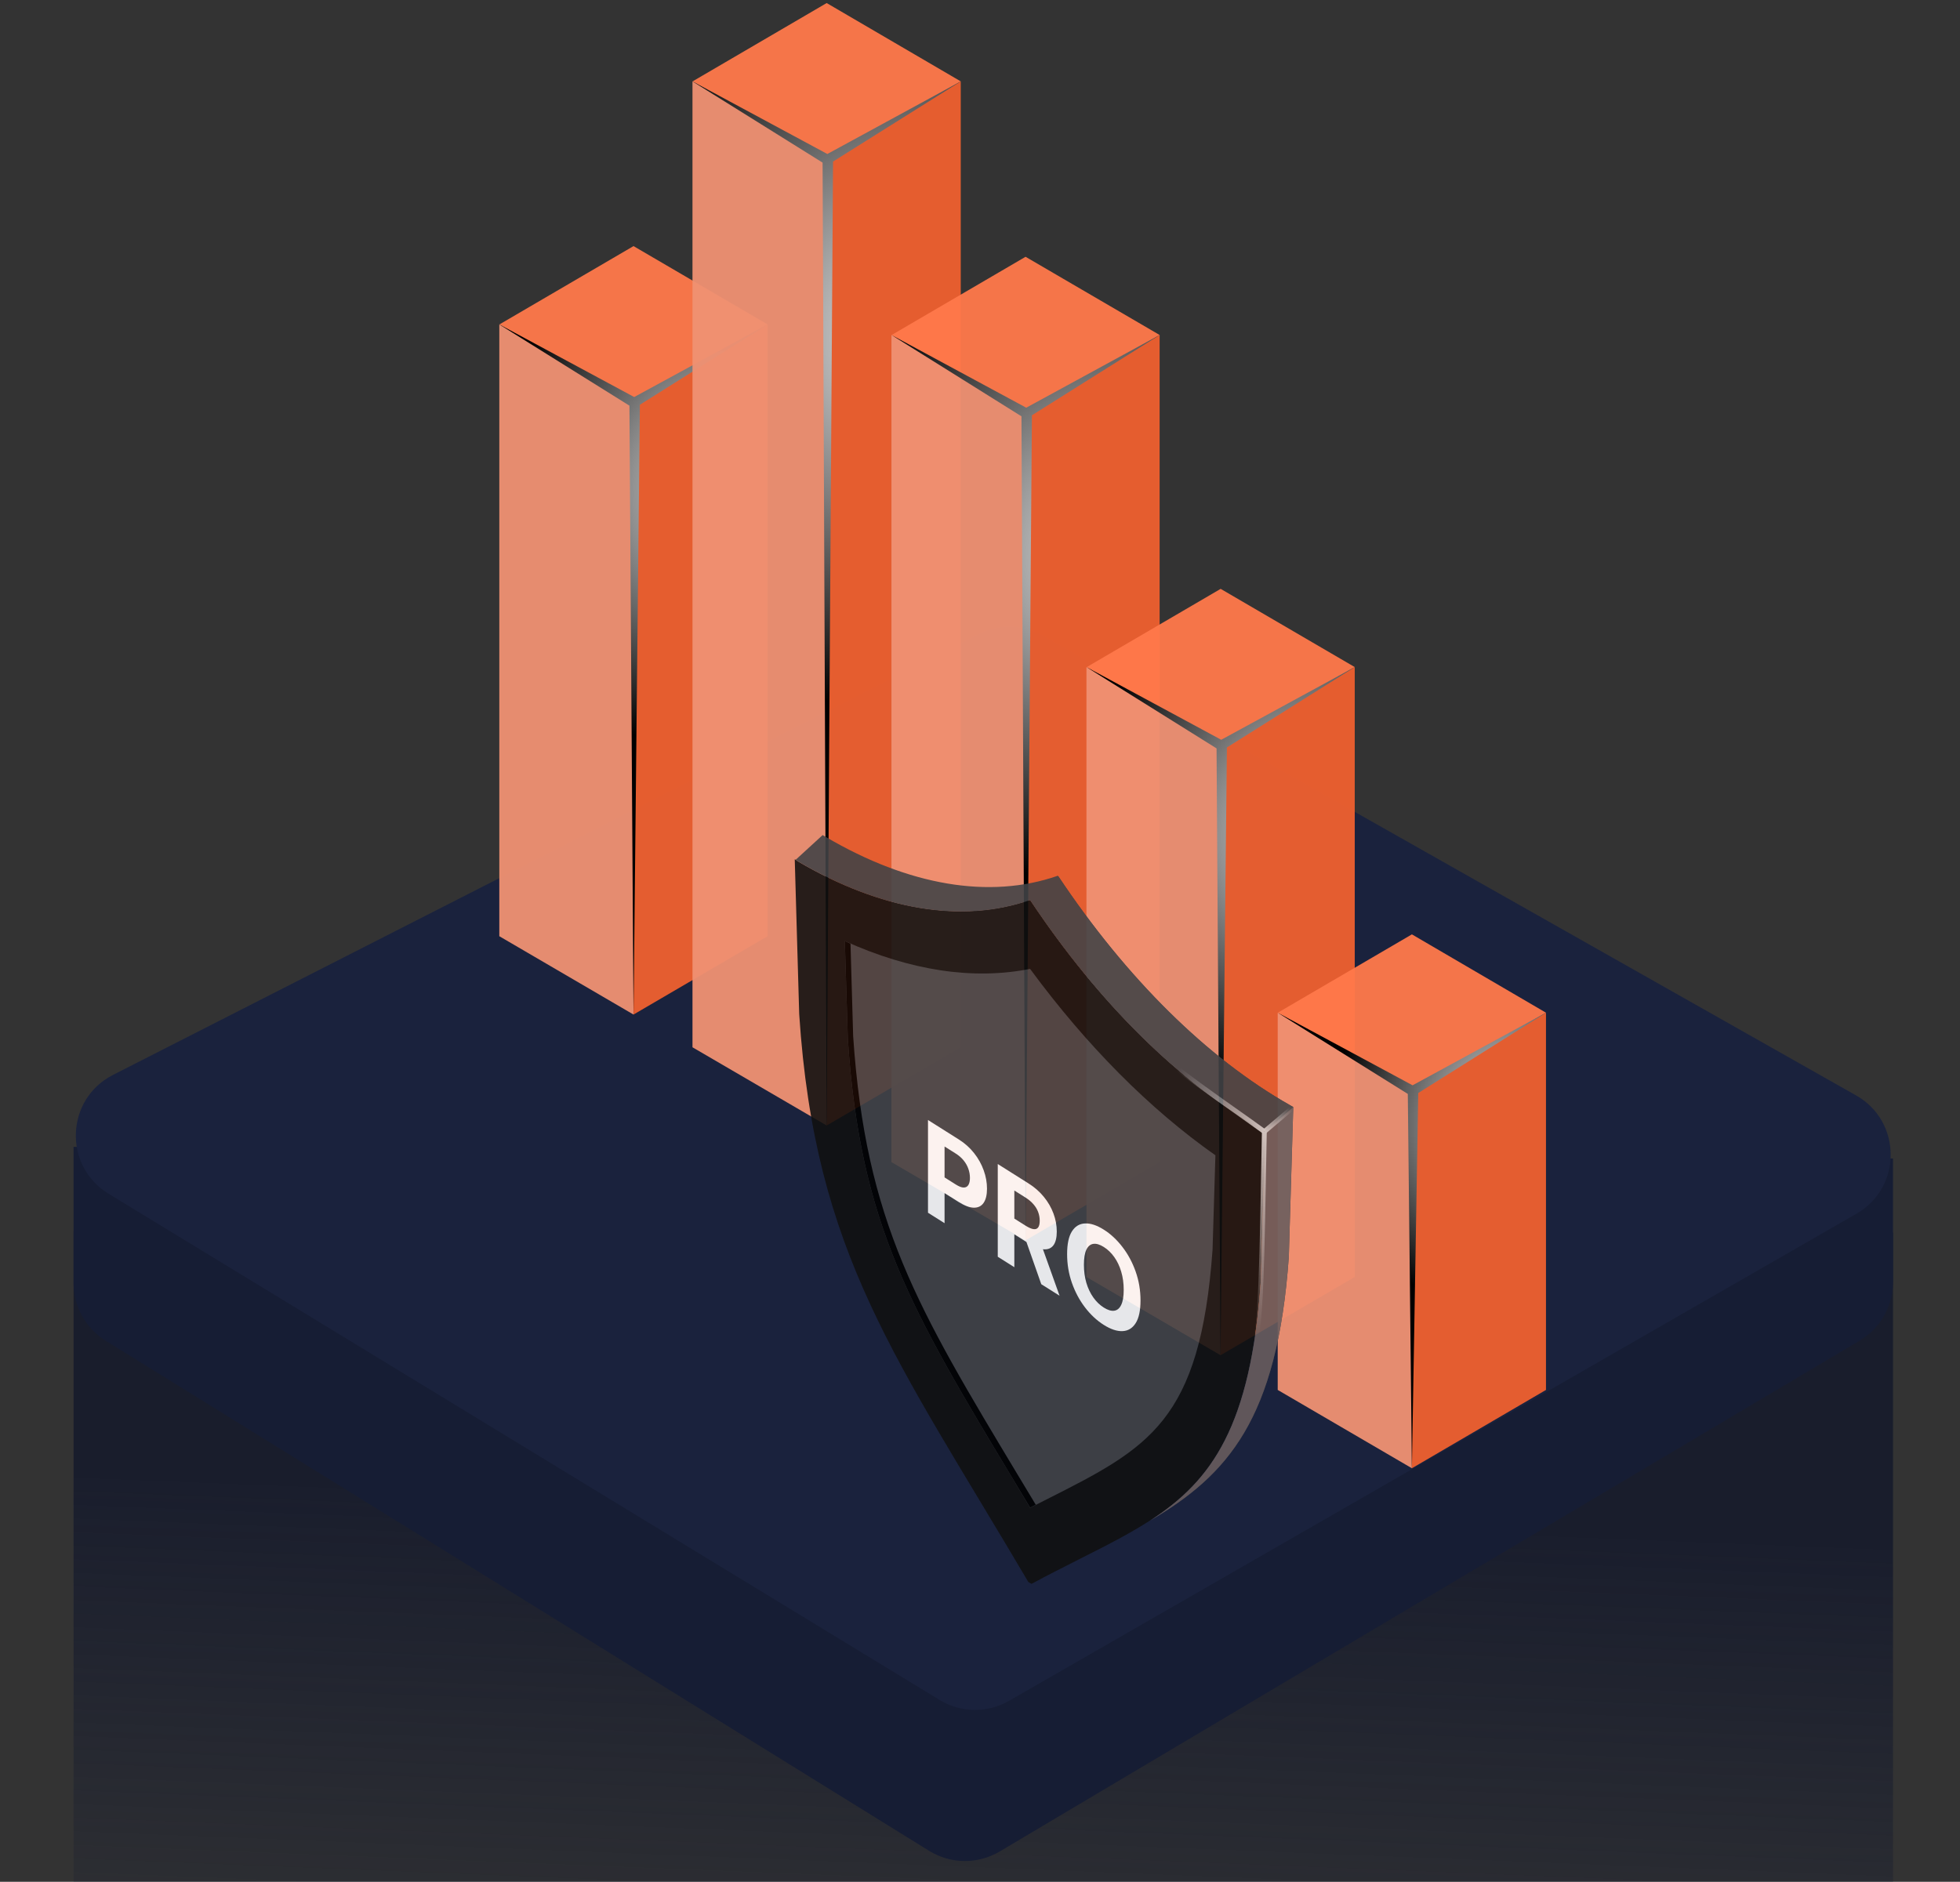 <svg width="403" height="387" viewBox="0 0 403 387" fill="none" xmlns="http://www.w3.org/2000/svg">
    <rect x="0" y="0" width="403" height="387" fill="#333333" stroke="none"/>
    <path opacity="0.8" d="M15.126 253.232L389.227 253.5L389.227 480.43L15.126 480.163L15.126 253.232Z" fill="url(#paint0_linear_333_3646)"/>
    <path d="M15.126 263.84L15.126 235.857L389.227 238.254L389.227 263.668C389.227 268.607 386.625 273.181 382.378 275.704L205.555 380.761C201.067 383.427 195.468 383.375 191.031 380.625L21.752 275.74C17.632 273.188 15.126 268.686 15.126 263.84Z" fill="#161D34"/>
    <path d="M193.204 349.608L22.309 245.489C12.952 239.788 13.475 226.033 23.239 221.059L201.189 130.404C205.374 128.272 210.349 128.381 214.437 130.694L381.636 225.277C391.074 230.616 391.122 244.195 381.721 249.6L207.466 349.789C203.035 352.337 197.568 352.268 193.204 349.608Z" fill="#1A223D"/>
    <g opacity="0.95">
        <path d="M130.259 50.611L102.689 66.722L130.259 82.832L157.829 66.722L130.259 50.611Z" fill="#FF794B"/>
        <path d="M130.259 175.809L102.689 191.919L130.259 208.029L157.829 191.919L130.259 175.809Z" fill="#EE5F2F"/>
        <path d="M102.662 192.535L130.255 208.646V82.81L102.662 66.724V192.535Z" fill="#EF9172"/>
        <path d="M130.259 208.646L157.829 192.535V66.724L130.259 82.81V208.646Z" fill="#EE5F2F"/>
    </g>
    <path style="mix-blend-mode:color-dodge" d="M157.829 66.724L130.399 81.653L102.666 66.724L129.418 83.424L130.259 208.646L131.567 83.236L157.829 66.724Z" fill="url(#paint1_radial_333_3646)"/>
    <g opacity="0.95">
        <path d="M169.974 0.627L142.404 16.737L169.974 32.824L197.543 16.737L169.974 0.627Z" fill="#FF794B"/>
        <path d="M142.383 215.378L169.976 231.465V32.826L142.383 16.739V215.378Z" fill="#EF9172"/>
        <path d="M169.974 231.465L197.543 215.378V16.739L169.974 32.826V231.465Z" fill="#EE5F2F"/>
    </g>
    <path style="mix-blend-mode:color-dodge" d="M197.543 16.739L170.114 31.669L142.381 16.739L169.133 33.44L169.974 231.465L171.282 33.227L197.543 16.739Z" fill="url(#paint2_radial_333_3646)"/>
    <g opacity="0.95">
        <path d="M210.867 52.808L183.297 68.918L210.867 85.005L238.437 68.894L210.867 52.808Z" fill="#FF794B"/>
        <path d="M183.293 238.997L210.863 255.084V85.004L183.293 68.894V238.997Z" fill="#EF9172"/>
        <path d="M210.867 255.084L238.437 238.997V68.894L210.867 85.004V255.084Z" fill="#EE5F2F"/>
    </g>
    <path style="mix-blend-mode:color-dodge" d="M238.437 68.894L211.007 83.846L183.297 68.894L210.026 85.618L210.867 255.084L212.175 85.406L238.437 68.894Z" fill="url(#paint3_radial_333_3646)"/>
    <g opacity="0.95">
        <path d="M250.981 121.101L223.411 137.211L250.981 153.298L278.551 137.187L250.981 121.101Z" fill="#FF794B"/>
        <path d="M223.388 262.62L250.958 278.707V153.297L223.388 137.187V262.62Z" fill="#EF9172"/>
        <path d="M250.958 278.707L278.551 262.62V137.187L250.958 153.297V278.707Z" fill="#EE5F2F"/>
    </g>
    <path style="mix-blend-mode:color-dodge" d="M278.551 137.187L251.098 152.139L223.388 137.187L250.14 153.911L250.958 278.707L252.266 153.722L278.551 137.187Z" fill="url(#paint4_radial_333_3646)"/>
    <g opacity="0.95">
        <path d="M290.304 192.156L262.734 208.267L290.304 224.377L317.874 208.267L290.304 192.156Z" fill="#FF794B"/>
        <path d="M262.713 285.844L290.306 301.954V224.355L262.713 208.269V285.844Z" fill="#EF9172"/>
        <path d="M290.304 301.954L317.874 285.844V208.269L290.304 224.355V301.954Z" fill="#EE5F2F"/>
    </g>
    <path style="mix-blend-mode:color-dodge" d="M317.874 208.269L290.444 223.198L262.711 208.269L289.463 224.969L290.304 301.954L291.612 224.78L317.874 208.269Z" fill="url(#paint5_radial_333_3646)"/>
    <g opacity="0.89" clip-path="url(#clip0_333_3646)">
        <path d="M259.537 232.26C242.51 222.613 225.854 206.159 211.893 185.194L211.708 185.085C197.747 189.925 181.091 187.128 164.064 177.142L163.409 176.705L164.326 208.563C167.556 257.988 184.387 279.434 211.435 325.342L212.101 325.724C239.181 311.117 256.001 309.074 259.232 263.451L260.16 232.653L259.537 232.26Z" fill="#101010"/>
        <path d="M265.272 227.301C248.234 217.654 231.588 201.179 217.628 180.235L217.432 180.126C203.482 184.955 186.87 182.158 169.787 172.118L169.143 171.735L163.599 176.816L164.068 177.143C181.095 187.184 197.752 189.98 211.712 185.141L211.898 185.25C225.858 206.215 242.46 222.668 259.542 232.315L260.197 232.687L259.269 263.452C257.162 293.245 249.26 304.454 236.5 312.714C252.447 303.285 262.631 291.956 264.999 258.481L265.916 227.683L265.272 227.301Z" fill="#414246"/>
        <path d="M265.917 227.66L265.273 227.3C248.235 217.653 231.59 201.178 217.629 180.234L217.433 180.125L211.713 185.085L211.899 185.194C225.859 206.16 242.461 222.613 259.543 232.26L260.198 232.631L265.917 227.66Z" fill="#414246"/>
        <path d="M260.19 232.632L259.262 263.452C257.156 293.245 249.253 304.454 236.494 312.713C252.441 303.285 262.624 291.955 264.993 258.481L265.91 227.683L260.19 232.632Z" fill="#685C5D"/>
        <path d="M208.437 304.442C187.426 269.536 176.838 251.979 174.328 213.664L173.706 193.529C187.207 199.636 200.142 201.581 211.799 199.254C223.445 215.085 236.402 228.097 249.903 237.59L249.314 257.026C246.771 292.391 236.216 297.733 215.161 308.375L211.799 310.079L208.437 304.442Z" fill="#414246"/>
        <path d="M209.605 303.873C188.583 268.913 178.006 251.433 175.419 213.085L174.873 194.076L173.706 193.529L174.328 213.664C176.838 251.979 187.426 269.536 208.437 304.442L211.799 310.046L212.967 309.456L209.605 303.873Z" fill="black"/>
        <path d="M190.806 249.404V230.335L197.164 234.347C198.386 235.118 199.427 236.051 200.288 237.146C201.148 238.235 201.804 239.41 202.255 240.669C202.711 241.925 202.939 243.186 202.939 244.453C202.939 245.719 202.709 246.691 202.247 247.368C201.785 248.045 201.116 248.377 200.24 248.364C199.37 248.355 198.315 247.96 197.077 247.179L193.025 244.622V241.391L196.526 243.6C197.182 244.014 197.722 244.221 198.147 244.222C198.577 244.221 198.897 244.047 199.107 243.702C199.322 243.353 199.43 242.865 199.43 242.238C199.43 241.605 199.322 240.985 199.107 240.377C198.897 239.767 198.577 239.196 198.147 238.664C197.717 238.125 197.172 237.648 196.511 237.231L194.213 235.781V251.554L190.806 249.404Z" fill="white"/>
        <path d="M205.152 258.456V239.387L211.51 243.399C212.728 244.167 213.766 245.08 214.627 246.138C215.492 247.193 216.15 248.331 216.602 249.553C217.058 250.772 217.286 252.012 217.286 253.272C217.286 254.538 217.055 255.482 216.594 256.103C216.132 256.718 215.463 256.992 214.587 256.923C213.716 256.858 212.662 256.435 211.424 255.653L207.167 252.968V249.727L210.873 252.066C211.524 252.476 212.064 252.711 212.494 252.772C212.924 252.832 213.244 252.718 213.454 252.428C213.669 252.141 213.777 251.685 213.777 251.058C213.777 250.425 213.669 249.823 213.454 249.253C213.244 248.686 212.922 248.153 212.486 247.655C212.056 247.154 211.513 246.697 210.857 246.283L208.56 244.833V260.606L205.152 258.456ZM213.855 255.27L217.861 266.475L214.099 264.101L210.181 252.951L213.855 255.27Z" fill="white"/>
        <path d="M234.503 267.441C234.503 269.52 234.17 271.079 233.504 272.118C232.843 273.159 231.941 273.704 230.797 273.752C229.659 273.798 228.379 273.372 226.957 272.475C225.525 271.571 224.24 270.375 223.101 268.887C221.963 267.399 221.063 265.718 220.402 263.842C219.741 261.966 219.411 259.991 219.411 257.918C219.411 255.839 219.741 254.278 220.402 253.236C221.063 252.195 221.963 251.651 223.101 251.606C224.24 251.554 225.525 251.98 226.957 252.884C228.379 253.781 229.659 254.973 230.797 256.461C231.941 257.947 232.843 259.627 233.504 261.503C234.17 263.382 234.503 265.361 234.503 267.441ZM231.049 265.261C231.049 263.914 230.878 262.671 230.537 261.53C230.202 260.394 229.727 259.393 229.113 258.528C228.499 257.662 227.781 256.97 226.957 256.45C226.133 255.931 225.415 255.716 224.801 255.807C224.187 255.897 223.71 256.298 223.369 257.008C223.033 257.721 222.865 258.751 222.865 260.098C222.865 261.445 223.033 262.687 223.369 263.823C223.71 264.963 224.187 265.966 224.801 266.831C225.415 267.696 226.133 268.389 226.957 268.909C227.781 269.428 228.499 269.643 229.113 269.552C229.727 269.461 230.202 269.059 230.537 268.346C230.878 267.637 231.049 266.608 231.049 265.261Z" fill="white"/>
        <path d="M257.746 274.568C257.622 274.815 257.722 275.115 257.969 275.239C258.216 275.362 258.517 275.262 258.64 275.015L257.746 274.568ZM259.465 232.703C259.317 238.992 259.206 248.826 258.966 257.449C258.847 261.756 258.694 265.748 258.49 268.827C258.387 270.368 258.272 271.672 258.143 272.671C258.078 273.17 258.01 273.587 257.94 273.914C257.867 274.251 257.799 274.461 257.746 274.568L258.64 275.015C258.753 274.79 258.841 274.478 258.917 274.124C258.995 273.76 259.067 273.314 259.134 272.8C259.268 271.771 259.385 270.442 259.488 268.894C259.694 265.795 259.846 261.787 259.966 257.476C260.206 248.862 260.317 238.986 260.464 232.727L259.465 232.703Z" fill="url(#paint6_linear_333_3646)"/>
        <path d="M259.966 232.715L265.724 227.843" stroke="url(#paint7_linear_333_3646)"/>
        <path d="M259.962 232.714C253.319 227.842 238.702 218.098 235.159 213.669" stroke="url(#paint8_linear_333_3646)"/>
    </g>
    <defs>
        <linearGradient id="paint0_linear_333_3646" x1="201.808" y1="310.476" x2="197.273" y2="424.391" gradientUnits="userSpaceOnUse">
            <stop stop-color="#13182B"/>
            <stop offset="1" stop-color="#121930" stop-opacity="0"/>
        </linearGradient>
        <radialGradient id="paint1_radial_333_3646" cx="0" cy="0" r="1" gradientUnits="userSpaceOnUse" gradientTransform="translate(153.226 101.614) rotate(180) scale(54.088 54.685)">
            <stop stop-color="white"/>
            <stop offset="1"/>
        </radialGradient>
        <radialGradient id="paint2_radial_333_3646" cx="0" cy="0" r="1" gradientUnits="userSpaceOnUse" gradientTransform="translate(192.941 69.511) rotate(180) scale(77.452 78.308)">
            <stop stop-color="white"/>
            <stop offset="1"/>
        </radialGradient>
        <radialGradient id="paint3_radial_333_3646" cx="0" cy="0" r="1" gradientUnits="userSpaceOnUse" gradientTransform="translate(233.834 114.673) rotate(180) scale(68.153 68.906)">
            <stop stop-color="white"/>
            <stop offset="1"/>
        </radialGradient>
        <radialGradient id="paint4_radial_333_3646" cx="0" cy="0" r="1" gradientUnits="userSpaceOnUse" gradientTransform="translate(273.948 171.982) rotate(180) scale(53.971 54.567)">
            <stop stop-color="white"/>
            <stop offset="1"/>
        </radialGradient>
        <radialGradient id="paint5_radial_333_3646" cx="0" cy="0" r="1" gradientUnits="userSpaceOnUse" gradientTransform="translate(313.271 231.3) rotate(180) scale(39.766 40.205)">
            <stop stop-color="white"/>
            <stop offset="1"/>
        </radialGradient>
        <linearGradient id="paint6_linear_333_3646" x1="259.079" y1="232.715" x2="259.079" y2="274.791" gradientUnits="userSpaceOnUse">
            <stop stop-color="#CFCFCF"/>
            <stop offset="1" stop-color="#CFCFCF" stop-opacity="0"/>
        </linearGradient>
        <linearGradient id="paint7_linear_333_3646" x1="259.966" y1="232.715" x2="265.724" y2="228.286" gradientUnits="userSpaceOnUse">
            <stop stop-color="#CFCFCF"/>
            <stop offset="1" stop-color="#CFCFCF" stop-opacity="0"/>
        </linearGradient>
        <linearGradient id="paint8_linear_333_3646" x1="260.405" y1="232.714" x2="241.208" y2="221.674" gradientUnits="userSpaceOnUse">
            <stop stop-color="#CFCFCF"/>
            <stop offset="1" stop-color="#CFCFCF" stop-opacity="0"/>
        </linearGradient>
        <clipPath id="clip0_333_3646">
            <rect width="113.385" height="163.877" fill="white" transform="translate(163.409 161.848)"/>
        </clipPath>
    </defs>
</svg>
